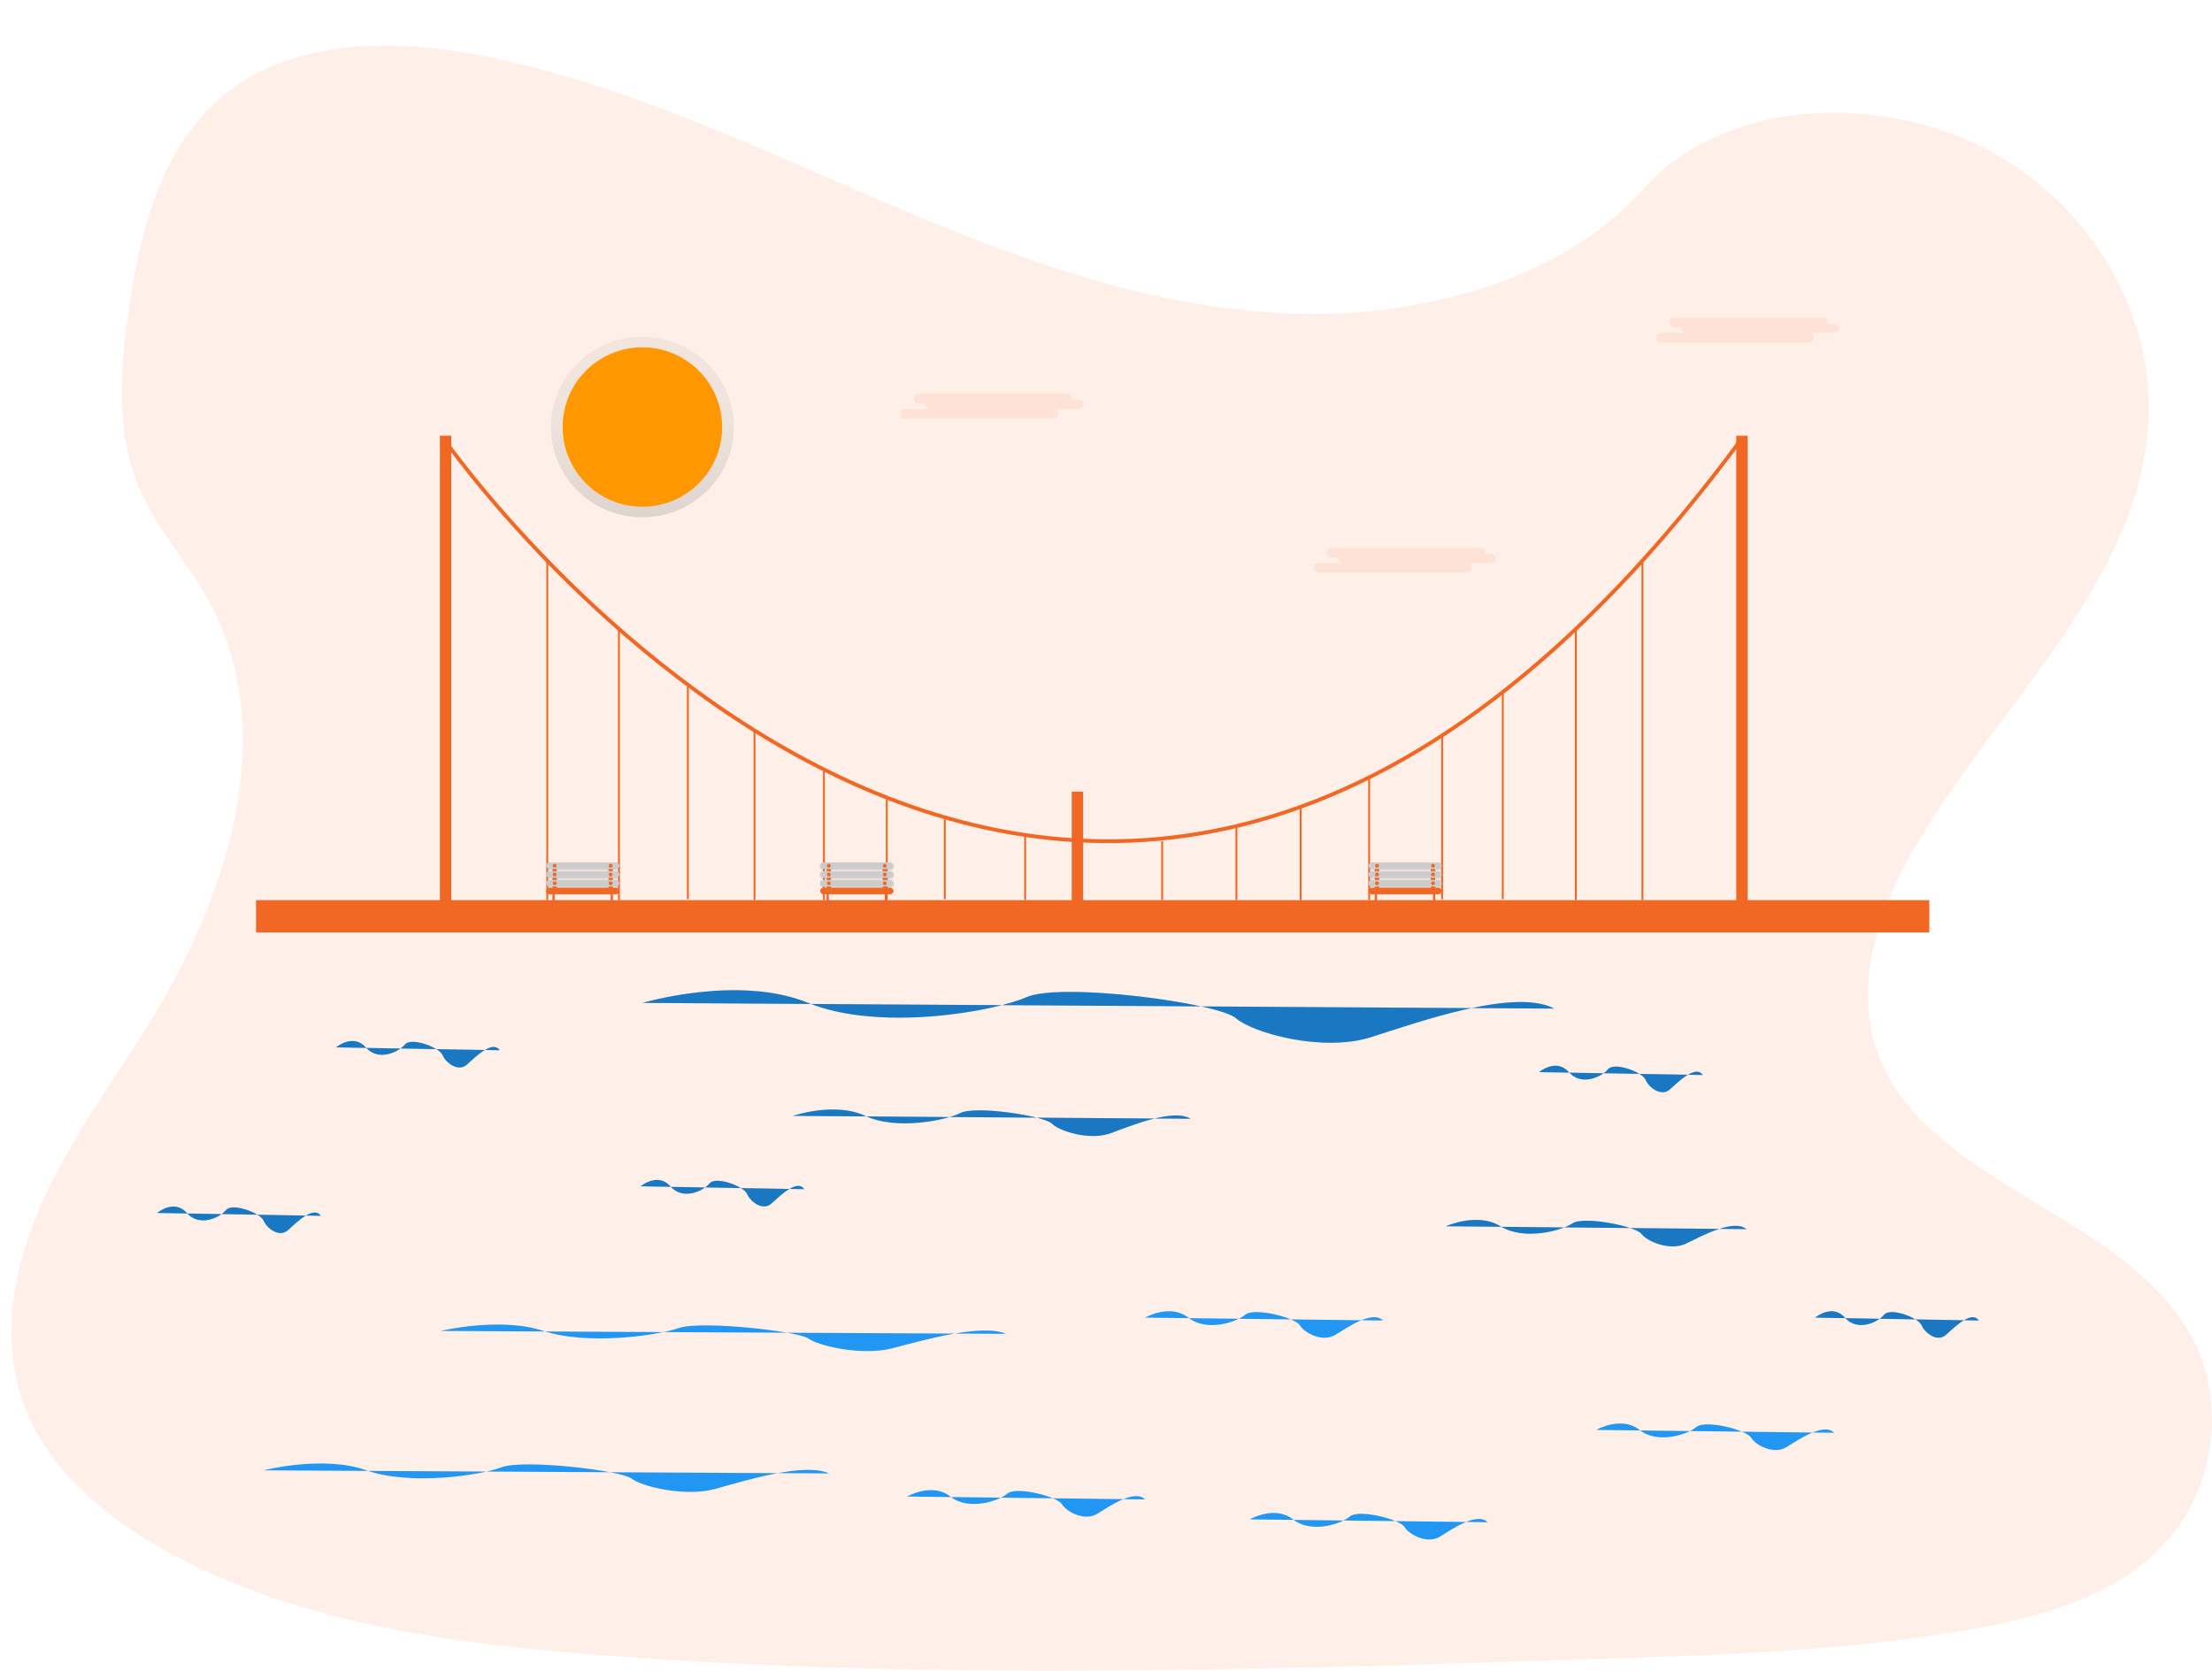 <?xml version="1.0" encoding="UTF-8"?>
<svg width="1162px" height="878px" viewBox="0 0 1162 878" version="1.1" xmlns="http://www.w3.org/2000/svg" xmlns:xlink="http://www.w3.org/1999/xlink">
    <title>undraw_Golden_gate_bridge_jkph</title>
    <defs>
        <linearGradient x1="50%" y1="100%" x2="50%" y2="1.05455398e-05%" id="linearGradient-1">
            <stop stop-color="#808080" stop-opacity="0.25" offset="0%"></stop>
            <stop stop-color="#808080" stop-opacity="0.12" offset="53.514%"></stop>
            <stop stop-color="#808080" stop-opacity="0.1" offset="100%"></stop>
        </linearGradient>
        <linearGradient x1="50%" y1="100%" x2="50%" y2="0%" id="linearGradient-2">
            <stop stop-color="#808080" stop-opacity="0.25" offset="0%"></stop>
            <stop stop-color="#808080" stop-opacity="0.12" offset="53.514%"></stop>
            <stop stop-color="#808080" stop-opacity="0.1" offset="100%"></stop>
        </linearGradient>
        <linearGradient x1="50%" y1="100%" x2="50%" y2="0%" id="linearGradient-3">
            <stop stop-color="#808080" stop-opacity="0.25" offset="0%"></stop>
            <stop stop-color="#808080" stop-opacity="0.12" offset="53.514%"></stop>
            <stop stop-color="#808080" stop-opacity="0.1" offset="100%"></stop>
        </linearGradient>
        <linearGradient x1="50%" y1="100%" x2="50%" y2="0%" id="linearGradient-4">
            <stop stop-color="#808080" stop-opacity="0.25" offset="0%"></stop>
            <stop stop-color="#808080" stop-opacity="0.12" offset="53.514%"></stop>
            <stop stop-color="#808080" stop-opacity="0.1" offset="100%"></stop>
        </linearGradient>
    </defs>
    <g id="Images" stroke="none" stroke-width="1" fill="none" fill-rule="evenodd">
        <g id="undraw_Golden_gate_bridge_jkph" transform="translate(1, 0)">
            <path d="M676.648,164.78 C602.539,161.94 531.955,135.537 464.555,106.649 C397.154,77.761 330.393,45.756 258.058,30.449 C211.534,20.604 158.33,19.211 120.843,46.74 C84.769,73.231 73.113,118.96 66.846,161.391 C62.131,193.315 59.359,226.913 72.278,256.799 C81.247,277.548 97.173,294.989 108.186,314.863 C146.507,384.017 119.421,469.292 77.893,536.815 C58.412,568.489 35.817,598.706 20.785,632.423 C5.753,666.141 -1.201,704.776 11.951,739.171 C24.986,773.262 56.052,798.869 89.703,816.88 C158.05,853.46 238.59,863.929 317.128,869.859 C490.978,882.985 665.758,877.302 840.07,871.61 C904.579,869.504 969.373,867.37 1032.833,856.361 C1068.074,850.247 1104.458,840.544 1130.043,817.12 C1162.522,787.384 1170.573,737.032 1148.809,699.745 C1112.303,637.202 1011.368,621.668 985.853,554.548 C971.808,517.603 986.231,476.45 1006.642,442.186 C1050.427,368.681 1123.818,304.196 1127.684,220.179 C1130.339,162.475 1095.058,104.686 1040.507,77.384 C983.327,48.766 904.037,52.365 861.854,99.738 C818.417,148.518 742.082,167.287 676.648,164.78 Z" id="Path" fill="#F16724" fill-rule="nonzero" opacity="0.1"></path>
            <path d="M415.5,586.329 C415.5,586.329 437.5,578.754 453.5,586.329 C469.5,593.903 495.5,588.854 503.5,584.814 C511.5,580.774 547.5,586.329 551.5,590.368 C555.5,594.408 571.5,599.458 582.5,595.418 C593.5,591.378 615.5,582.289 624.5,587.844" id="Path" fill="#2196F3" fill-rule="nonzero"></path>
            <path d="M415.5,586.329 C415.5,586.329 437.5,578.754 453.5,586.329 C469.5,593.903 495.5,588.854 503.5,584.814 C511.5,580.774 547.5,586.329 551.5,590.368 C555.5,594.408 571.5,599.458 582.5,595.418 C593.5,591.378 615.5,582.289 624.5,587.844" id="Path" fill="#000000" fill-rule="nonzero" opacity="0.2"></path>
            <path d="M336.5,526.962 C336.5,526.962 386.921,511.962 423.591,526.962 C460.261,541.962 519.849,531.962 538.184,523.962 C556.519,515.962 639.026,526.962 648.194,534.962 C657.361,542.962 694.031,552.962 719.242,544.962 C744.452,536.962 794.873,518.962 815.5,529.962" id="Path" fill="#2196F3" fill-rule="nonzero"></path>
            <path d="M336.5,526.962 C336.5,526.962 386.921,511.962 423.591,526.962 C460.261,541.962 519.849,531.962 538.184,523.962 C556.519,515.962 639.026,526.962 648.194,534.962 C657.361,542.962 694.031,552.962 719.242,544.962 C744.452,536.962 794.873,518.962 815.5,529.962" id="Path" fill="#000000" fill-rule="nonzero" opacity="0.2"></path>
            <ellipse id="Oval" fill="url(#linearGradient-1)" fill-rule="nonzero" cx="336.454" cy="224.376" rx="48.046" ry="47.413"></ellipse>
            <circle id="Oval" fill="#FF9800" fill-rule="nonzero" cx="336.454" cy="224.376" r="41.883"></circle>
            <rect id="Rectangle" fill="#F16724" fill-rule="nonzero" x="133.5" y="472.962" width="879" height="17"></rect>
            <rect id="Rectangle" fill="#F16724" fill-rule="nonzero" x="562" y="415.933" width="6" height="68"></rect>
            <rect id="Rectangle" fill="#F16724" fill-rule="nonzero" x="230.075" y="228.933" width="6" height="255"></rect>
            <rect id="Rectangle" fill="#F16724" fill-rule="nonzero" x="911.075" y="228.933" width="6" height="255"></rect>
            <path d="M914,230.462 C563,706.462 232,230.462 232,230.462" id="Path" stroke="#F16724" stroke-width="2"></path>
            <g id="Group" transform="translate(0.075, 0.933)"></g>
            <line x1="537.53" y1="438.752" x2="537.53" y2="472.962" id="Path" stroke="#F16724"></line>
            <line x1="609.5" y1="442.018" x2="609.5" y2="472.962" id="Path" stroke="#F16724"></line>
            <line x1="464.851" y1="419.073" x2="464.851" y2="472.962" id="Path" stroke="#F16724"></line>
            <line x1="395.355" y1="383.787" x2="395.355" y2="472.962" id="Path" stroke="#F16724"></line>
            <line x1="324.138" y1="330.462" x2="324.138" y2="472.962" id="Path" stroke="#F16724"></line>
            <line x1="682.235" y1="423.96" x2="682.235" y2="472.962" id="Path" stroke="#F16724"></line>
            <line x1="756.553" y1="386.462" x2="756.553" y2="472.462" id="Path" stroke="#F16724"></line>
            <line x1="826.831" y1="330.462" x2="826.831" y2="472.962" id="Path" stroke="#F16724"></line>
            <line x1="286.484" y1="294.612" x2="286.484" y2="472.962" id="Path" stroke="#F16724"></line>
            <line x1="861.797" y1="294.612" x2="861.797" y2="472.962" id="Path" stroke="#F16724"></line>
            <g id="Group" transform="translate(0.075, 0.933)"></g>
            <g id="Group" transform="translate(0.075, 0.933)"></g>
            <line x1="360.345" y1="359.821" x2="360.345" y2="472.462" id="Path" stroke="#F16724"></line>
            <line x1="431.826" y1="404.31" x2="431.826" y2="472.962" id="Path" stroke="#F16724"></line>
            <line x1="495.301" y1="429.462" x2="495.301" y2="472.462" id="Path" stroke="#F16724"></line>
            <line x1="648.525" y1="434.065" x2="648.525" y2="472.962" id="Path" stroke="#F16724"></line>
            <line x1="718.248" y1="408.459" x2="718.248" y2="472.962" id="Path" stroke="#F16724"></line>
            <line x1="788.447" y1="363.626" x2="788.447" y2="472.462" id="Path" stroke="#F16724"></line>
            <path d="M335.5,623.329 C335.5,623.329 344.553,615.754 351.136,623.329 C357.72,630.903 368.419,625.854 371.711,621.814 C375.002,617.774 389.816,623.329 391.462,627.368 C393.108,631.408 399.691,636.458 404.218,632.418 C408.744,628.378 417.797,619.289 421.5,624.844" id="Path" fill="#2196F3" fill-rule="nonzero"></path>
            <path d="M335.5,623.329 C335.5,623.329 344.553,615.754 351.136,623.329 C357.72,630.903 368.419,625.854 371.711,621.814 C375.002,617.774 389.816,623.329 391.462,627.368 C393.108,631.408 399.691,636.458 404.218,632.418 C408.744,628.378 417.797,619.289 421.5,624.844" id="Path" fill="#000000" fill-rule="nonzero" opacity="0.2"></path>
            <path d="M175.5,550.329 C175.5,550.329 184.553,542.754 191.136,550.329 C197.72,557.903 208.419,552.854 211.711,548.814 C215.002,544.774 229.816,550.329 231.462,554.368 C233.108,558.408 239.691,563.458 244.218,559.418 C248.744,555.378 257.797,546.289 261.5,551.844" id="Path" fill="#2196F3" fill-rule="nonzero"></path>
            <path d="M175.5,550.329 C175.5,550.329 184.553,542.754 191.136,550.329 C197.72,557.903 208.419,552.854 211.711,548.814 C215.002,544.774 229.816,550.329 231.462,554.368 C233.108,558.408 239.691,563.458 244.218,559.418 C248.744,555.378 257.797,546.289 261.5,551.844" id="Path" fill="#000000" fill-rule="nonzero" opacity="0.2"></path>
            <path d="M81.5,637.329 C81.5,637.329 90.553,629.754 97.136,637.329 C103.72,644.903 114.419,639.854 117.711,635.814 C121.002,631.774 135.816,637.329 137.462,641.368 C139.108,645.408 145.691,650.458 150.218,646.418 C154.744,642.378 163.797,633.289 167.5,638.844" id="Path" fill="#2196F3" fill-rule="nonzero"></path>
            <path d="M81.5,637.329 C81.5,637.329 90.553,629.754 97.136,637.329 C103.72,644.903 114.419,639.854 117.711,635.814 C121.002,631.774 135.816,637.329 137.462,641.368 C139.108,645.408 145.691,650.458 150.218,646.418 C154.744,642.378 163.797,633.289 167.5,638.844" id="Path" fill="#000000" fill-rule="nonzero" opacity="0.2"></path>
            <path d="M807.5,563.329 C807.5,563.329 816.553,555.754 823.136,563.329 C829.72,570.903 840.419,565.854 843.711,561.814 C847.002,557.774 861.816,563.329 863.462,567.368 C865.108,571.408 871.691,576.458 876.218,572.418 C880.744,568.378 889.797,559.289 893.5,564.844" id="Path" fill="#2196F3" fill-rule="nonzero"></path>
            <path d="M807.5,563.329 C807.5,563.329 816.553,555.754 823.136,563.329 C829.72,570.903 840.419,565.854 843.711,561.814 C847.002,557.774 861.816,563.329 863.462,567.368 C865.108,571.408 871.691,576.458 876.218,572.418 C880.744,568.378 889.797,559.289 893.5,564.844" id="Path" fill="#000000" fill-rule="nonzero" opacity="0.2"></path>
            <path d="M952.5,692.329 C952.5,692.329 961.553,684.754 968.136,692.329 C974.72,699.903 985.419,694.854 988.711,690.814 C992.002,686.774 1006.816,692.329 1008.462,696.368 C1010.108,700.408 1016.691,705.458 1021.218,701.418 C1025.744,697.378 1034.797,688.289 1038.5,693.844" id="Path" fill="#2196F3" fill-rule="nonzero"></path>
            <path d="M952.5,692.329 C952.5,692.329 961.553,684.754 968.136,692.329 C974.72,699.903 985.419,694.854 988.711,690.814 C992.002,686.774 1006.816,692.329 1008.462,696.368 C1010.108,700.408 1016.691,705.458 1021.218,701.418 C1025.744,697.378 1034.797,688.289 1038.5,693.844" id="Path" fill="#000000" fill-rule="nonzero" opacity="0.2"></path>
            <path d="M230.5,699.329 C230.5,699.329 261.763,691.754 284.5,699.329 C307.237,706.903 344.184,701.854 355.553,697.814 C366.921,693.774 418.079,699.329 423.763,703.368 C429.447,707.408 452.184,712.458 467.816,708.418 C483.447,704.378 514.711,695.289 527.5,700.844" id="Path" fill="#2196F3" fill-rule="nonzero"></path>
            <path d="M137.5,772.57 C137.5,772.57 168.763,764.452 191.5,772.57 C214.237,780.688 251.184,775.276 262.553,770.947 C273.921,766.617 325.079,772.57 330.763,776.9 C336.447,781.229 359.184,786.641 374.816,782.312 C390.447,777.982 421.711,768.241 434.5,774.194" id="Path" fill="#2196F3" fill-rule="nonzero"></path>
            <path d="M475.5,786.329 C475.5,786.329 488.658,778.754 498.227,786.329 C507.797,793.903 523.347,788.854 528.132,784.814 C532.916,780.774 554.447,786.329 556.84,790.368 C559.232,794.408 568.801,799.458 575.38,795.418 C581.959,791.378 595.117,782.289 600.5,787.844" id="Path" fill="#2196F3" fill-rule="nonzero"></path>
            <path d="M837.5,751.329 C837.5,751.329 850.658,743.754 860.227,751.329 C869.797,758.903 885.347,753.854 890.132,749.814 C894.916,745.774 916.447,751.329 918.84,755.368 C921.232,759.408 930.801,764.458 937.38,760.418 C943.959,756.378 957.117,747.289 962.5,752.844" id="Path" fill="#2196F3" fill-rule="nonzero"></path>
            <path d="M600.5,692.329 C600.5,692.329 613.658,684.754 623.227,692.329 C632.797,699.903 648.347,694.854 653.132,690.814 C657.916,686.774 679.447,692.329 681.84,696.368 C684.232,700.408 693.801,705.458 700.38,701.418 C706.959,697.378 720.117,688.289 725.5,693.844" id="Path" fill="#2196F3" fill-rule="nonzero"></path>
            <path d="M655.5,798.329 C655.5,798.329 668.658,790.754 678.227,798.329 C687.797,805.903 703.347,800.854 708.132,796.814 C712.916,792.774 734.447,798.329 736.84,802.368 C739.232,806.408 748.801,811.458 755.38,807.418 C761.959,803.378 775.117,794.289 780.5,799.844" id="Path" fill="#2196F3" fill-rule="nonzero"></path>
            <path d="M758.5,644.329 C758.5,644.329 775.132,636.754 787.227,644.329 C799.323,651.903 818.978,646.854 825.026,642.814 C831.074,638.774 858.289,644.329 861.313,648.368 C864.337,652.408 876.433,657.458 884.749,653.418 C893.065,649.378 909.696,640.289 916.5,645.844" id="Path" fill="#2196F3" fill-rule="nonzero"></path>
            <path d="M758.5,644.329 C758.5,644.329 775.132,636.754 787.227,644.329 C799.323,651.903 818.978,646.854 825.026,642.814 C831.074,638.774 858.289,644.329 861.313,648.368 C864.337,652.408 876.433,657.458 884.749,653.418 C893.065,649.378 909.696,640.289 916.5,645.844" id="Path" fill="#000000" fill-rule="nonzero" opacity="0.2"></path>
            <rect id="Rectangle" fill="#F16724" fill-rule="nonzero" x="721.215" y="454.321" width="2.303" height="14.394" rx="1.151"></rect>
            <rect id="Rectangle" fill="#F16724" fill-rule="nonzero" x="750.642" y="454.321" width="2.303" height="13.818" rx="1.151"></rect>
            <rect id="Rectangle" fill="url(#linearGradient-2)" fill-rule="nonzero" x="717.419" y="452.933" width="39.386" height="4.369" rx="2.184"></rect>
            <rect id="Rectangle" fill="url(#linearGradient-2)" fill-rule="nonzero" x="717.468" y="457.476" width="39.386" height="4.369" rx="2.184"></rect>
            <rect id="Rectangle" fill="url(#linearGradient-2)" fill-rule="nonzero" x="717.516" y="462.02" width="39.386" height="4.369" rx="2.184"></rect>
            <rect id="Rectangle" fill="#CCCCCC" fill-rule="nonzero" x="717.825" y="453.17" width="38.575" height="3.455" rx="1.727"></rect>
            <rect id="Rectangle" fill="#CCCCCC" fill-rule="nonzero" x="717.825" y="457.776" width="38.575" height="3.455" rx="1.727"></rect>
            <rect id="Rectangle" fill="#CCCCCC" fill-rule="nonzero" x="717.825" y="462.382" width="38.575" height="3.455" rx="1.727"></rect>
            <rect id="Rectangle" fill="#F16724" fill-rule="nonzero" x="717.825" y="466.412" width="38.575" height="3.455" rx="1.727"></rect>
            <circle id="Oval" fill="#F16724" fill-rule="nonzero" cx="722.367" cy="454.897" r="1"></circle>
            <circle id="Oval" fill="#F16724" fill-rule="nonzero" cx="722.367" cy="459.503" r="1"></circle>
            <circle id="Oval" fill="#F16724" fill-rule="nonzero" cx="722.367" cy="464.109" r="1"></circle>
            <circle id="Oval" fill="#F16724" fill-rule="nonzero" cx="751.794" cy="464.109" r="1"></circle>
            <circle id="Oval" fill="#F16724" fill-rule="nonzero" cx="751.794" cy="459.503" r="1"></circle>
            <circle id="Oval" fill="#F16724" fill-rule="nonzero" cx="751.794" cy="454.897" r="1"></circle>
            <rect id="Rectangle" fill="url(#linearGradient-3)" fill-rule="nonzero" x="720.896" y="469.291" width="1.747" height="9.212" rx="0.874"></rect>
            <rect id="Rectangle" fill="url(#linearGradient-4)" fill-rule="nonzero" x="751.476" y="469.378" width="1.747" height="9.212" rx="0.874"></rect>
            <rect id="Rectangle" fill="#F16724" fill-rule="nonzero" x="721.215" y="469.291" width="1.151" height="9.212" rx="0.576"></rect>
            <rect id="Rectangle" fill="#F16724" fill-rule="nonzero" x="751.794" y="469.291" width="1.151" height="9.212" rx="0.576"></rect>
            <rect id="Rectangle" fill="#F16724" fill-rule="nonzero" x="433.215" y="454.321" width="2.303" height="14.394" rx="1.151"></rect>
            <rect id="Rectangle" fill="#F16724" fill-rule="nonzero" x="462.642" y="454.321" width="2.303" height="13.818" rx="1.151"></rect>
            <rect id="Rectangle" fill="url(#linearGradient-2)" fill-rule="nonzero" x="429.419" y="452.933" width="39.386" height="4.369" rx="2.184"></rect>
            <rect id="Rectangle" fill="url(#linearGradient-2)" fill-rule="nonzero" x="429.468" y="457.476" width="39.386" height="4.369" rx="2.184"></rect>
            <rect id="Rectangle" fill="url(#linearGradient-2)" fill-rule="nonzero" x="429.516" y="462.02" width="39.386" height="4.369" rx="2.184"></rect>
            <rect id="Rectangle" fill="#CCCCCC" fill-rule="nonzero" x="429.825" y="453.17" width="38.575" height="3.455" rx="1.727"></rect>
            <rect id="Rectangle" fill="#CCCCCC" fill-rule="nonzero" x="429.825" y="457.776" width="38.575" height="3.455" rx="1.727"></rect>
            <rect id="Rectangle" fill="#CCCCCC" fill-rule="nonzero" x="429.825" y="462.382" width="38.575" height="3.455" rx="1.727"></rect>
            <rect id="Rectangle" fill="#F16724" fill-rule="nonzero" x="429.825" y="466.412" width="38.575" height="3.455" rx="1.727"></rect>
            <circle id="Oval" fill="#F16724" fill-rule="nonzero" cx="434.367" cy="454.897" r="1"></circle>
            <circle id="Oval" fill="#F16724" fill-rule="nonzero" cx="434.367" cy="459.503" r="1"></circle>
            <circle id="Oval" fill="#F16724" fill-rule="nonzero" cx="434.367" cy="464.109" r="1"></circle>
            <circle id="Oval" fill="#F16724" fill-rule="nonzero" cx="463.794" cy="464.109" r="1"></circle>
            <circle id="Oval" fill="#F16724" fill-rule="nonzero" cx="463.794" cy="459.503" r="1"></circle>
            <circle id="Oval" fill="#F16724" fill-rule="nonzero" cx="463.794" cy="454.897" r="1"></circle>
            <rect id="Rectangle" fill="url(#linearGradient-3)" fill-rule="nonzero" x="432.896" y="469.291" width="1.747" height="9.212" rx="0.874"></rect>
            <rect id="Rectangle" fill="url(#linearGradient-4)" fill-rule="nonzero" x="463.476" y="469.378" width="1.747" height="9.212" rx="0.874"></rect>
            <rect id="Rectangle" fill="#F16724" fill-rule="nonzero" x="433.215" y="469.291" width="1.151" height="9.212" rx="0.576"></rect>
            <rect id="Rectangle" fill="#F16724" fill-rule="nonzero" x="463.794" y="469.291" width="1.151" height="9.212" rx="0.576"></rect>
            <rect id="Rectangle" fill="#F16724" fill-rule="nonzero" x="289.215" y="454.321" width="2.303" height="14.394" rx="1.151"></rect>
            <rect id="Rectangle" fill="#F16724" fill-rule="nonzero" x="318.642" y="454.321" width="2.303" height="13.818" rx="1.151"></rect>
            <rect id="Rectangle" fill="url(#linearGradient-2)" fill-rule="nonzero" x="285.419" y="452.933" width="39.386" height="4.369" rx="2.184"></rect>
            <rect id="Rectangle" fill="url(#linearGradient-2)" fill-rule="nonzero" x="285.468" y="457.476" width="39.386" height="4.369" rx="2.184"></rect>
            <rect id="Rectangle" fill="url(#linearGradient-2)" fill-rule="nonzero" x="285.516" y="462.02" width="39.386" height="4.369" rx="2.184"></rect>
            <rect id="Rectangle" fill="#CCCCCC" fill-rule="nonzero" x="285.825" y="453.17" width="38.575" height="3.455" rx="1.727"></rect>
            <rect id="Rectangle" fill="#CCCCCC" fill-rule="nonzero" x="285.825" y="457.776" width="38.575" height="3.455" rx="1.727"></rect>
            <rect id="Rectangle" fill="#CCCCCC" fill-rule="nonzero" x="285.825" y="462.382" width="38.575" height="3.455" rx="1.727"></rect>
            <rect id="Rectangle" fill="#F16724" fill-rule="nonzero" x="285.825" y="466.412" width="38.575" height="3.455" rx="1.727"></rect>
            <circle id="Oval" fill="#F16724" fill-rule="nonzero" cx="290.367" cy="454.897" r="1"></circle>
            <circle id="Oval" fill="#F16724" fill-rule="nonzero" cx="290.367" cy="459.503" r="1"></circle>
            <circle id="Oval" fill="#F16724" fill-rule="nonzero" cx="290.367" cy="464.109" r="1"></circle>
            <circle id="Oval" fill="#F16724" fill-rule="nonzero" cx="319.794" cy="464.109" r="1"></circle>
            <circle id="Oval" fill="#F16724" fill-rule="nonzero" cx="319.794" cy="459.503" r="1"></circle>
            <circle id="Oval" fill="#F16724" fill-rule="nonzero" cx="319.794" cy="454.897" r="1"></circle>
            <rect id="Rectangle" fill="url(#linearGradient-3)" fill-rule="nonzero" x="288.896" y="469.291" width="1.747" height="9.212" rx="0.874"></rect>
            <rect id="Rectangle" fill="url(#linearGradient-4)" fill-rule="nonzero" x="319.476" y="469.378" width="1.747" height="9.212" rx="0.874"></rect>
            <rect id="Rectangle" fill="#F16724" fill-rule="nonzero" x="289.215" y="469.291" width="1.151" height="9.212" rx="0.576"></rect>
            <rect id="Rectangle" fill="#F16724" fill-rule="nonzero" x="319.794" y="469.291" width="1.151" height="9.212" rx="0.576"></rect>
            <path d="M565.5,209.933 L561.949,209.933 C562.1,209.197 561.912,208.433 561.437,207.851 C560.962,207.27 560.251,206.932 559.5,206.933 L481.5,206.933 C480.119,206.933 479,208.052 479,209.433 C479,210.814 480.119,211.933 481.5,211.933 L485.051,211.933 C484.9,212.668 485.088,213.433 485.563,214.014 C486.038,214.596 486.749,214.933 487.5,214.933 L474.5,214.933 C473.119,214.933 472,216.052 472,217.433 C472,218.814 473.119,219.933 474.5,219.933 L552.5,219.933 C553.881,219.933 555,218.814 555,217.433 C555,216.052 553.881,214.933 552.5,214.933 L565.5,214.933 C566.881,214.933 568,213.814 568,212.433 C568,211.052 566.881,209.933 565.5,209.933 L565.5,209.933 Z" id="Path" fill="#F16724" fill-rule="nonzero" opacity="0.1"></path>
            <path d="M962.5,169.933 L958.949,169.933 C959.1,169.197 958.912,168.433 958.437,167.851 C957.962,167.27 957.251,166.932 956.5,166.933 L878.5,166.933 C877.119,166.933 876,168.052 876,169.433 C876,170.814 877.119,171.933 878.5,171.933 L882.051,171.933 C881.9,172.668 882.088,173.433 882.563,174.014 C883.038,174.596 883.749,174.933 884.5,174.933 L871.5,174.933 C870.119,174.933 869,176.052 869,177.433 C869,178.814 870.119,179.933 871.5,179.933 L949.5,179.933 C950.881,179.933 952,178.814 952,177.433 C952,176.052 950.881,174.933 949.5,174.933 L962.5,174.933 C963.881,174.933 965,173.814 965,172.433 C965,171.052 963.881,169.933 962.5,169.933 L962.5,169.933 Z" id="Path" fill="#F16724" fill-rule="nonzero" opacity="0.1"></path>
            <path d="M782.5,290.933 L778.949,290.933 C779.1,290.197 778.912,289.433 778.437,288.851 C777.962,288.27 777.251,287.932 776.5,287.933 L698.5,287.933 C697.119,287.933 696,289.052 696,290.433 C696,291.814 697.119,292.933 698.5,292.933 L702.051,292.933 C701.9,293.668 702.088,294.433 702.563,295.014 C703.038,295.596 703.749,295.933 704.5,295.933 L691.5,295.933 C690.119,295.933 689,297.052 689,298.433 C689,299.814 690.119,300.933 691.5,300.933 L769.5,300.933 C770.881,300.933 772,299.814 772,298.433 C772,297.052 770.881,295.933 769.5,295.933 L782.5,295.933 C783.881,295.933 785,294.814 785,293.433 C785,292.052 783.881,290.933 782.5,290.933 L782.5,290.933 Z" id="Path" fill="#F16724" fill-rule="nonzero" opacity="0.1"></path>
        </g>
    </g>
</svg>